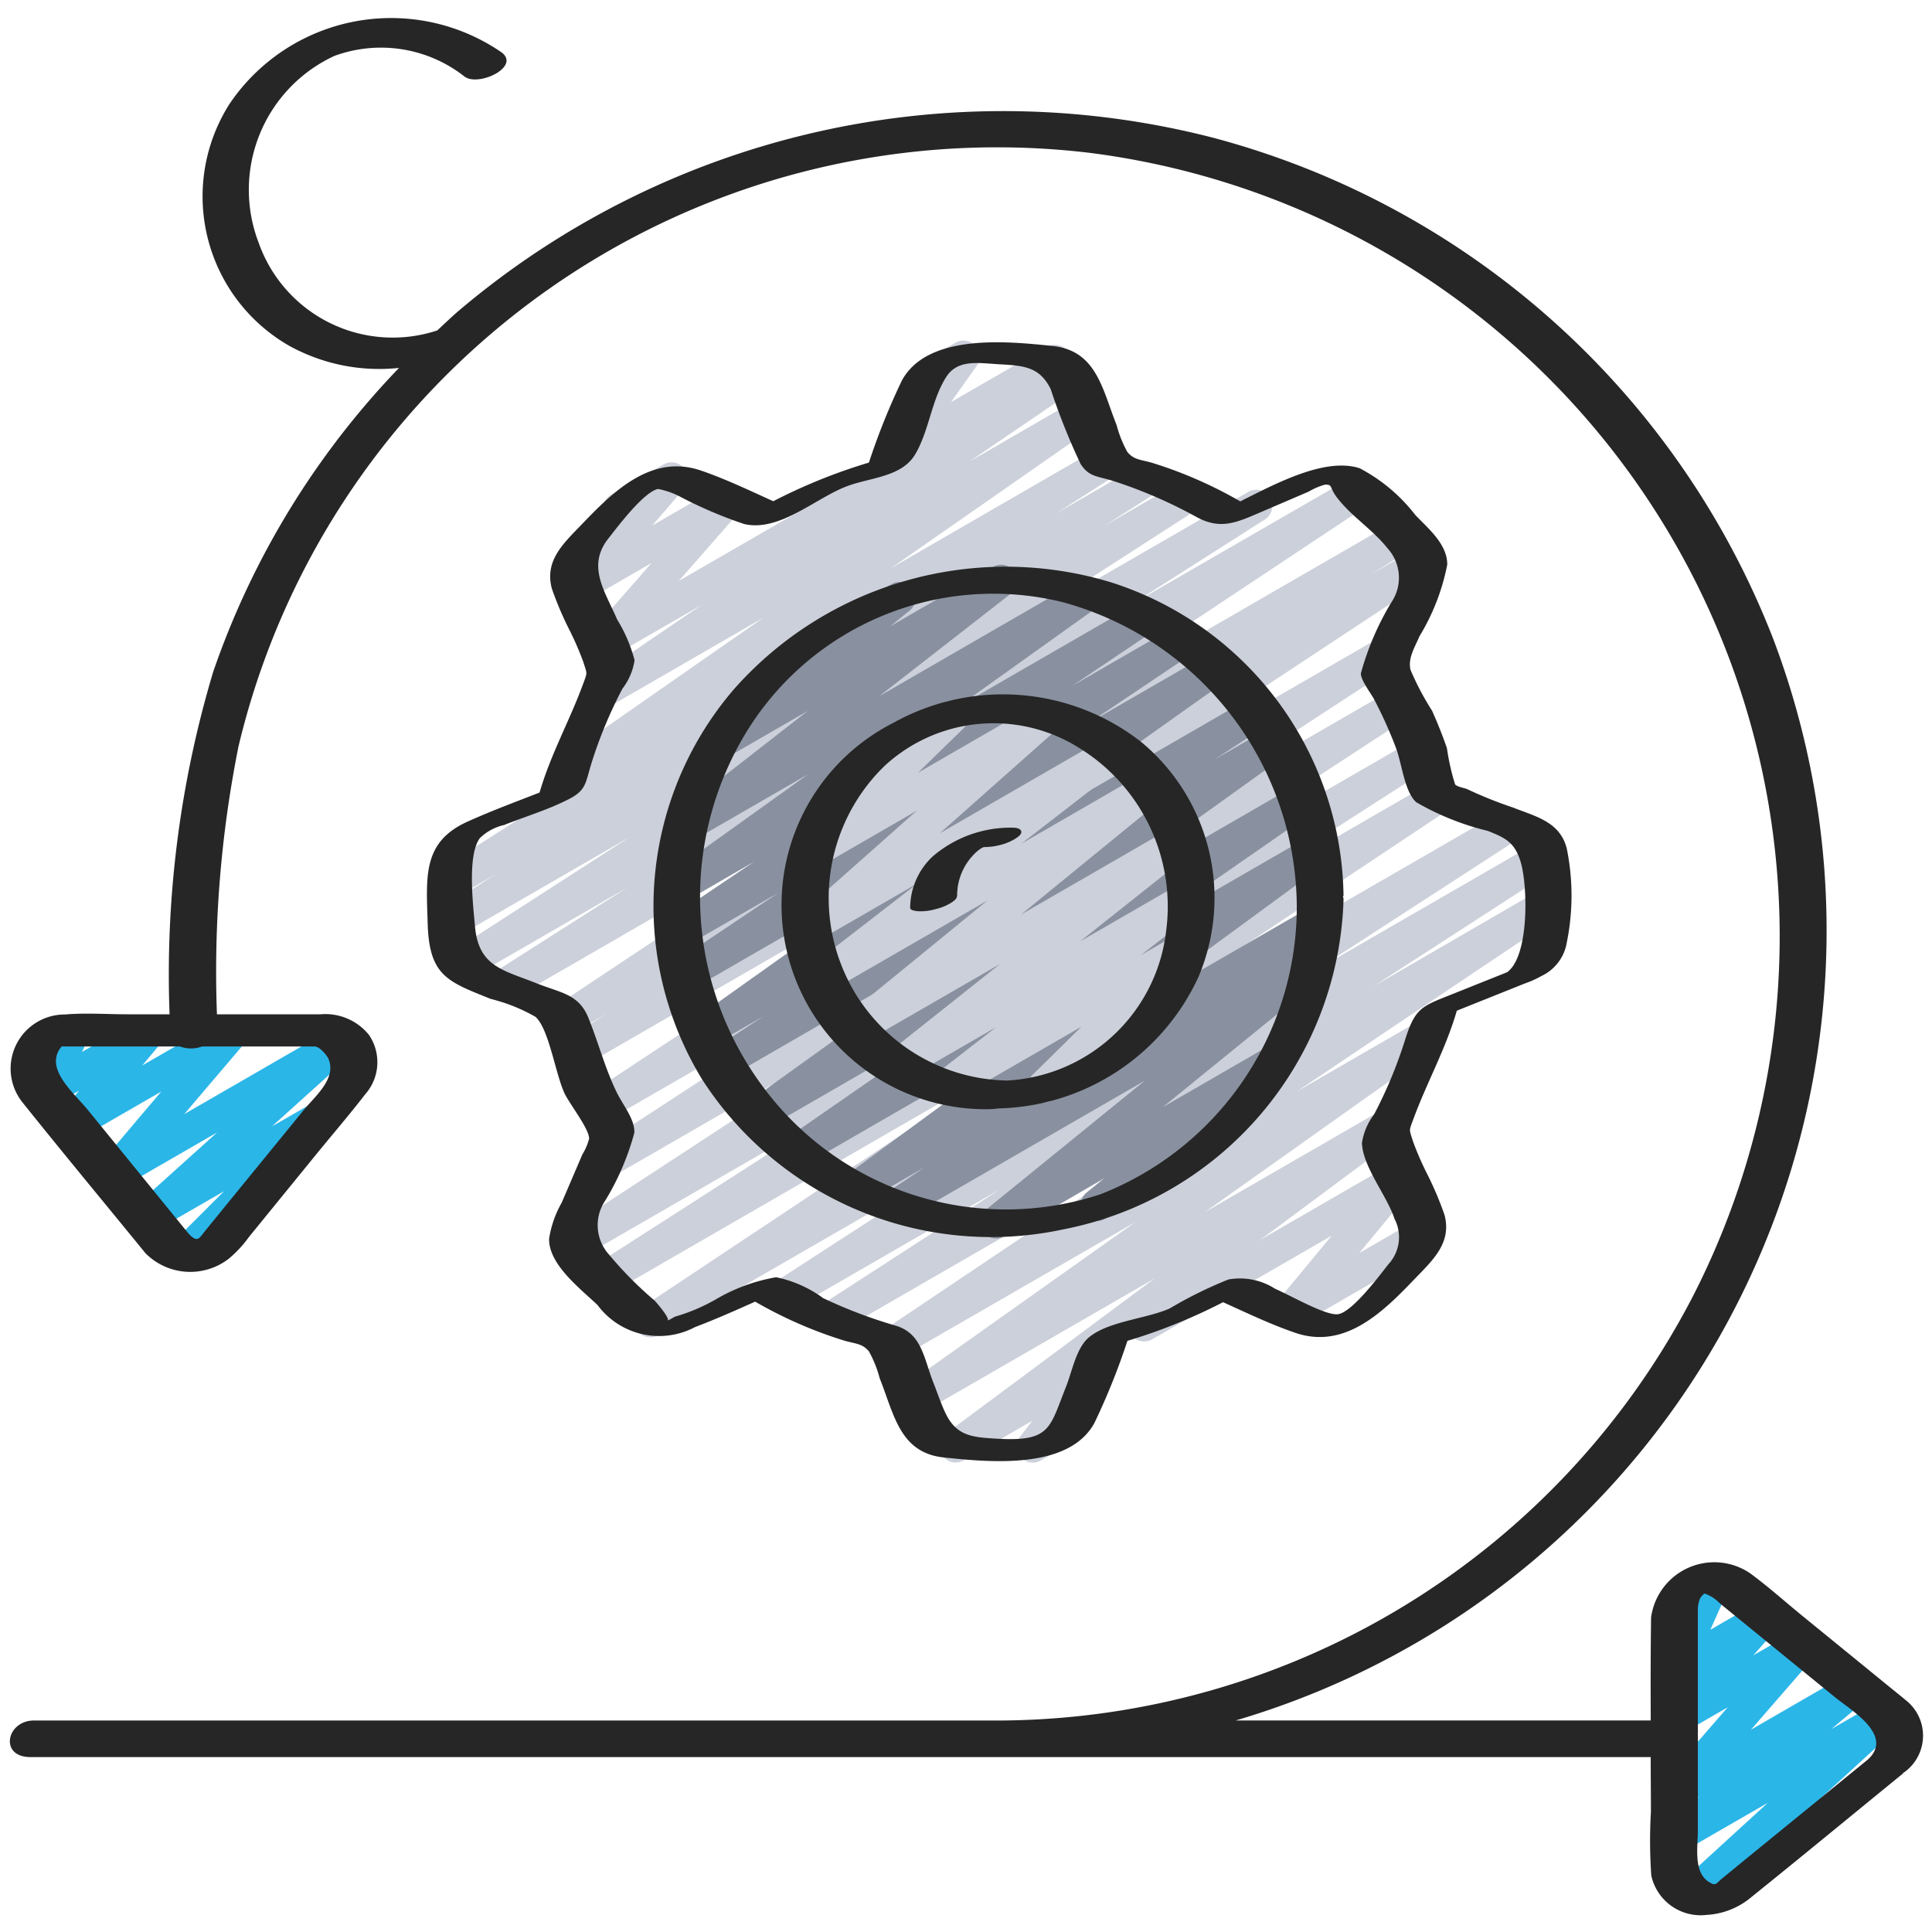 <svg id="Icons" height="512" viewBox="0 0 60 60" width="512" xmlns="http://www.w3.org/2000/svg"><path d="m5.729 39.432a.5.5 0 0 1 -.354-.854l1.582-1.583-2.145 1.238a.5.5 0 0 1 -.583-.8l2.512-2.263-3.01 1.737a.5.5 0 0 1 -.631-.756l1.908-2.251-2.536 1.463a.5.5 0 0 1 -.634-.754l.616-.735-.814.47a.5.5 0 0 1 -.7-.65l.234-.484a.51.51 0 0 1 -.49-.247.5.5 0 0 1 .182-.683l1.181-.68a.5.5 0 0 1 .7.649l-.2.42 1.853-1.069a.5.5 0 0 1 .634.754l-.616.735 2.582-1.489a.5.5 0 0 1 .632.756l-1.91 2.244 4.656-2.688a.5.5 0 0 1 .584.8l-2.513 2.267 1.3-.748a.5.5 0 0 1 .6.787l-2.741 2.741a.375.375 0 0 1 .042.062.5.5 0 0 1 -.182.683l-1.489.86a.5.5 0 0 1 -.25.068z" fill="#2bb6e8"/><path d="m52.561 59.305a.5.5 0 0 1 -.337-.869l2.676-2.447-2.62 1.511a.5.5 0 0 1 -.569-.817l1.073-.892-.5.291a.5.5 0 0 1 -.627-.761l2-2.3-1.374.793a.5.5 0 0 1 -.624-.764l.8-.9-.177.1a.5.5 0 0 1 -.707-.637l.629-1.407a.507.507 0 0 1 -.5-.246.5.5 0 0 1 .183-.683l1.123-.649a.5.5 0 0 1 .707.637l-.6 1.349 1.509-.871a.5.5 0 0 1 .624.765l-.8.9 1.3-.751a.5.5 0 0 1 .627.761l-2 2.3 3-1.734a.5.5 0 0 1 .569.818l-1.076.898 1.506-.869a.5.5 0 0 1 .587.8l-2.733 2.5a.5.5 0 0 1 .567.232.5.5 0 0 1 -.183.683l-3.8 2.2a.5.5 0 0 1 -.253.059z" fill="#2bb6e8"/><path d="m35.536 41.661a.5.5 0 0 1 -.25-.932l7.985-4.611a.5.5 0 0 1 .634.752l-1.692 2.044 1.713-.988a.5.5 0 0 1 .5.865l-4.126 2.38a.5.5 0 0 1 -.635-.752l1.692-2.044-5.575 3.219a.494.494 0 0 1 -.246.067z" fill="#ccd0da"/><path d="m27.809 14.563a.5.5 0 0 1 -.409-.79l1.1-1.555a.5.5 0 0 1 -.028-.882l1.2-.692a.5.5 0 0 1 .658.722l-.795 1.12 2.965-1.709a.5.5 0 1 1 .5.866l-4.941 2.857a.5.5 0 0 1 -.25.063z" fill="#ccd0da"/><path d="m32.074 45.423a.5.5 0 0 1 -.4-.8l.385-.5-2.131 1.231a.5.5 0 0 1 -.548-.834l6.483-4.82-7.212 4.163a.5.5 0 0 1 -.539-.84l7.144-5.067-7.291 4.204a.5.5 0 0 1 -.528-.847l7.972-5.353-9.366 5.407a.5.5 0 0 1 -.522-.852l5.528-3.577-6.456 3.728a.5.5 0 0 1 -.522-.853l6.278-4.068-9.909 5.72a.5.5 0 0 1 -.527-.849l11.4-7.585-12.325 7.116a.5.5 0 0 1 -.519-.853l7.421-4.761-7.772 4.487a.5.5 0 0 1 -.523-.852l10.465-6.839-9.187 5.3a.5.5 0 0 1 -.523-.852l9.155-5.969-8.63 4.982a.5.5 0 0 1 -.525-.85l11.606-7.661-11.82 6.823a.5.5 0 0 1 -.515-.856l1.241-.775-1.068.616a.5.5 0 0 1 -.526-.849l11.443-7.606-12.839 7.416a.5.5 0 0 1 -.518-.855l4.123-2.627-4.905 2.834a.5.5 0 0 1 -.521-.853l5.518-3.559-5.263 3.039a.5.5 0 0 1 -.519-.855l1.622-1.029-1.1.635a.5.5 0 0 1 -.52-.854l3.811-2.439a.5.5 0 0 1 -.211-.9l6.315-4.4-4.763 2.75a.5.5 0 0 1 -.531-.847l3.377-2.3-2.827 1.63a.5.5 0 0 1 -.626-.762l1.9-2.17-2.034 1.172a.5.5 0 0 1 -.629-.759l1.429-1.649a.5.5 0 0 1 -.028-.882l1.636-.944a.5.5 0 0 1 .628.759l-.979 1.138 2.1-1.213a.5.5 0 0 1 .626.763l-1.9 2.169 11.86-6.848a.5.5 0 0 1 .532.847l-3.377 2.3 3.355-1.939a.5.5 0 0 1 .535.843l-6.314 4.4 6.4-3.7a.5.5 0 0 1 .52.854l-1.8 1.151 2.6-1.5a.5.5 0 0 1 .518.855l-1.612 1.025 2.366-1.367a.5.5 0 0 1 .522.854l-5.522 3.56 7.089-4.092a.5.5 0 0 1 .519.855l-4.118 2.624 6.8-3.926a.5.5 0 0 1 .527.85l-11.449 7.606 12.292-7.1a.5.5 0 0 1 .515.858l-1.25.78 1.329-.767a.5.5 0 0 1 .525.851l-11.6 7.659 10.133-5.85a.5.5 0 0 1 .523.852l-9.162 5.975 8.892-5.134a.5.5 0 0 1 .524.851l-10.463 6.838 10.6-6.122a.5.5 0 0 1 .519.854l-7.411 4.763 7.464-4.309a.5.5 0 0 1 .527.849l-11.4 7.588 13.085-7.555a.5.5 0 0 1 .521.853l-6.269 4.063 6.739-3.891a.5.5 0 0 1 .522.853l-5.537 3.582 5.062-2.933a.5.5 0 0 1 .528.848l-7.97 5.35 3.757-2.169a.5.5 0 0 1 .539.841l-7.145 5.07 5.416-3.126a.5.5 0 0 1 .548.834l-9.038 6.719c.008.009.016.017.024.027a.5.5 0 0 1 .021.634l-.838 1.089a.493.493 0 0 1 .151.163.5.5 0 0 1 -.183.683l-1.2.692a.49.49 0 0 1 -.25.068z" fill="#ccd0da"/><path d="m30.929 38.462a.5.5 0 0 1 -.316-.888l4.937-4.011-7.415 4.28a.5.5 0 0 1 -.53-.848l1.1-.739-1.9 1.095a.5.5 0 0 1 -.546-.836l6.851-5.024-8.126 4.692a.5.5 0 0 1 -.535-.844l5.8-4.022-6.42 3.706a.5.5 0 0 1 -.542-.838l7.856-5.641-8.458 4.883a.5.5 0 0 1 -.524-.851l1.57-1.027-1.564.9a.5.5 0 0 1 -.54-.84l7.216-5.128-7.3 4.213a.5.5 0 0 1 -.528-.848l3.155-2.118-2.784 1.607a.5.5 0 0 1 -.53-.847l2.552-1.721-2.072 1.2a.5.5 0 0 1 -.541-.84l4.305-3.084-3.539 2.043a.5.5 0 0 1 -.557-.827l4.081-3.18-2.438 1.407a.5.5 0 0 1 -.564-.822l1.973-1.6a.485.485 0 0 1 -.156-.164.5.5 0 0 1 .183-.683l3.6-2.075a.5.5 0 0 1 .564.822l-.6.486 3.188-1.841a.5.5 0 0 1 .558.828l-4.08 3.179 6.2-3.582a.5.5 0 0 1 .541.84l-4.313 3.083 5.582-3.223a.5.5 0 0 1 .529.848l-2.552 1.718 3.178-1.835a.5.5 0 0 1 .529.848l-3.156 2.119 3.663-2.115a.5.5 0 0 1 .54.841l-7.216 5.128 7.929-4.578a.5.5 0 0 1 .523.852l-1.576 1.03 1.646-.95a.5.5 0 0 1 .542.839l-7.852 5.639 8.1-4.679a.5.5 0 0 1 .535.844l-5.8 4.023 5.65-3.262a.5.5 0 0 1 .546.836l-6.853 5.024 6.408-3.7a.5.5 0 0 1 .53.847l-1.1.74.412-.238a.5.5 0 0 1 .566.821l-4.935 4.01 3.218-1.858a.5.5 0 0 1 .564.822l-1.963 1.588a.485.485 0 0 1 .155.166.5.5 0 0 1 -.183.682l-3.59 2.072a.5.5 0 0 1 -.564-.821l.568-.46-3.135 1.825a.5.5 0 0 1 -.25.062z" fill="#8991a0"/><path d="m32.413 34.241a.5.5 0 0 1 -.351-.856l1.523-1.5-3.917 2.26a.5.5 0 0 1 -.558-.827l1.825-1.418-2.75 1.588a.5.5 0 0 1 -.561-.824l3.433-2.726-4.212 2.431a.5.5 0 0 1 -.567-.82l4.388-3.583-4.851 2.8a.5.5 0 0 1 -.555-.828l3.24-2.507-3.091 1.785a.5.5 0 0 1 -.582-.807l3.649-3.236-2.941 1.7a.5.5 0 0 1 -.6-.791l1.765-1.724a.5.5 0 0 1 -.342-.241.5.5 0 0 1 .183-.683l2.782-1.607a.5.5 0 0 1 .6.792l-1.417 1.381 3.742-2.162a.5.5 0 0 1 .582.808l-3.649 3.236 5.214-3.01a.5.5 0 0 1 .555.828l-3.237 2.506 3.815-2.206a.5.5 0 0 1 .567.821l-4.389 3.583 4.71-2.719a.5.5 0 0 1 .561.825l-3.432 2.725 3.152-1.82a.5.5 0 0 1 .558.828l-1.827 1.422 1.051-.607a.5.5 0 0 1 .6.79l-1.8 1.774a.5.5 0 0 1 .193.93l-2.806 1.619a.489.489 0 0 1 -.253.07z" fill="#ccd0da"/><g fill="#262626"><path d="m4.517 38.919a1.956 1.956 0 0 0 2.586.173 3.571 3.571 0 0 0 .623-.67q1.05-1.29 2.1-2.579c.505-.619 1.028-1.227 1.516-1.859a1.505 1.505 0 0 0 .116-1.845 1.741 1.741 0 0 0 -1.504-.639q-1.608 0-3.217 0a35.569 35.569 0 0 1 .671-8.325 24.218 24.218 0 0 1 26.46-18.425 24.529 24.529 0 0 1 18.7 35.52 24.381 24.381 0 0 1 -21.462 13.162h-30.052c-.854 0-1.088 1.136-.108 1.136h50.318c0 .566.007 1.133.007 1.7a15.525 15.525 0 0 0 .011 1.977 1.568 1.568 0 0 0 1.718 1.224 2.352 2.352 0 0 0 1.392-.554c1.571-1.264 3.125-2.548 4.688-3.822.018-.015.022-.027.038-.042a1.037 1.037 0 0 0 .09-.065 1.4 1.4 0 0 0 -.027-2.189c-.169-.142-.341-.278-.512-.417q-1.328-1.085-2.657-2.167c-.55-.448-1.085-.93-1.657-1.351a1.981 1.981 0 0 0 -3.079 1.368c-.016 1.067-.015 2.134-.011 3.2h-12.888a25.573 25.573 0 0 0 16.692-33.589 25.754 25.754 0 0 0 -17.4-15.565 26.145 26.145 0 0 0 -23.403 5.358c-.236.2-.458.418-.687.628a4.414 4.414 0 0 1 -5.547-2.726 4.581 4.581 0 0 1 2.354-5.8 4.2 4.2 0 0 1 4.045.645c.439.319 1.754-.312 1.138-.76a6.054 6.054 0 0 0 -8.442 1.608 5.346 5.346 0 0 0 1.857 7.511 5.786 5.786 0 0 0 3.408.686 25.634 25.634 0 0 0 -5.773 9.444 32.748 32.748 0 0 0 -1.353 10.63h-1.308c-.638 0-1.3-.05-1.935.006a1.68 1.68 0 0 0 -1.338 2.713c1.264 1.581 2.555 3.134 3.832 4.7zm48.212 17.936v-5.918c0-.276 0-.551 0-.827 0-.038 0-.077 0-.115a.892.892 0 0 1 .069-.355.559.559 0 0 1 .134-.152 1.187 1.187 0 0 1 .48.306l.865.706 2.7 2.2c.5.411 1.846 1.184 1.038 1.938l-3.732 3.043-.8.655c-.206.168-.19.253-.425.1-.474-.311-.329-1.089-.329-1.581zm-50.829-24.335c.014-.014.013-.022.012-.028a.3.3 0 0 0 .08.007h.118.794 2.682a.989.989 0 0 0 .689 0h2.579.835.111c.024.013.087.035.093.04a1.007 1.007 0 0 1 .3.328c.284.616-.414 1.182-.76 1.606l-2.2 2.694-.833 1.023c-.221.271-.258.43-.555.108l-3.14-3.856c-.318-.389-1.054-1.023-.959-1.585a.646.646 0 0 1 .154-.337z"/><path d="m16.757 24.613c-.746.291-1.5.571-2.23.9-1.416.635-1.287 1.709-1.245 3.171.048 1.629.624 1.8 1.955 2.337a5.442 5.442 0 0 1 1.394.558c.419.383.607 1.724.895 2.362.145.321.769 1.106.77 1.421a1.772 1.772 0 0 1 -.209.488q-.321.75-.643 1.5a3.264 3.264 0 0 0 -.392 1.127c-.007.805.983 1.552 1.506 2.053a2.382 2.382 0 0 0 3.029.683c.63-.238 1.248-.514 1.865-.789a13.475 13.475 0 0 0 2.773 1.212c.354.1.565.09.763.337a3.581 3.581 0 0 1 .331.829c.45 1.124.621 2.32 2 2.462s3.865.4 4.669-1.072a21.184 21.184 0 0 0 1.025-2.551 17.25 17.25 0 0 0 2.97-1.2c.743.335 1.485.693 2.25.953 1.535.523 2.72-.651 3.7-1.674.565-.589 1.159-1.119.927-1.992a10.463 10.463 0 0 0 -.577-1.346 9.653 9.653 0 0 1 -.4-.931c-.121-.4-.136-.3.017-.714.421-1.141 1-2.164 1.343-3.349l2.119-.848a3.029 3.029 0 0 0 .506-.228 1.4 1.4 0 0 0 .791-1.046 7.314 7.314 0 0 0 0-2.907c-.207-.838-.963-1-1.676-1.282a12.851 12.851 0 0 1 -1.387-.555c-.106-.057-.327-.073-.407-.162a7.279 7.279 0 0 1 -.254-1.128c-.137-.394-.291-.783-.463-1.163a8.59 8.59 0 0 1 -.667-1.265c-.082-.364.112-.657.278-1.044a6.779 6.779 0 0 0 .863-2.227c0-.637-.586-1.114-.99-1.537a5.278 5.278 0 0 0 -1.732-1.455c-1.06-.342-2.563.454-3.706 1.03a13.38 13.38 0 0 0 -2.745-1.2c-.354-.1-.565-.09-.763-.337a3.581 3.581 0 0 1 -.331-.829c-.45-1.124-.621-2.32-2-2.462s-3.865-.4-4.669 1.072a21.184 21.184 0 0 0 -1.025 2.551 17.25 17.25 0 0 0 -2.97 1.2c-.743-.335-1.485-.693-2.25-.954-1.535-.523-2.72.652-3.7 1.675-.565.589-1.159 1.119-.927 1.992a10.463 10.463 0 0 0 .577 1.346 9.653 9.653 0 0 1 .4.931c.121.395.136.3-.017.714-.421 1.139-.998 2.16-1.341 3.343zm1.614-.919a13.892 13.892 0 0 1 .96-2.308 1.9 1.9 0 0 0 .376-.884 4.675 4.675 0 0 0 -.542-1.265c-.37-.863-.951-1.649-.276-2.508.284-.36 1.093-1.443 1.545-1.544a2.475 2.475 0 0 1 .661.226 13.577 13.577 0 0 0 2.013.862c1.088.258 2.211-.795 3.172-1.164.755-.289 1.723-.285 2.148-1.009s.5-1.674.955-2.388c.357-.564 1-.435 1.637-.4.766.043 1.265.072 1.61.772a20.184 20.184 0 0 0 .933 2.333c.264.4.51.363 1.026.525a14.714 14.714 0 0 1 2.583 1.121c.741.4 1.244.159 1.972-.153l1.5-.643a2.073 2.073 0 0 1 .5-.215c.259-.013.126.085.4.429.441.564 1.095.975 1.545 1.545a1.36 1.36 0 0 1 .12 1.682 8.709 8.709 0 0 0 -.945 2.2c-.012.2.3.612.4.791a13.757 13.757 0 0 1 .685 1.516c.191.5.264 1.366.635 1.7a8.354 8.354 0 0 0 2.223.89c.518.207.822.338 1.009.932.236.744.283 2.962-.413 3.457l-1.77.708c-.886.354-1.089.409-1.4 1.4a13.892 13.892 0 0 1 -.96 2.308 1.923 1.923 0 0 0 -.376.884c.019.734.78 1.646 1.008 2.351a1.237 1.237 0 0 1 -.19 1.421c-.275.35-1.1 1.458-1.545 1.545-.368.073-1.487-.58-1.969-.786a2.024 2.024 0 0 0 -1.45-.29 13.035 13.035 0 0 0 -1.824.9c-.728.325-1.9.391-2.512.9-.394.33-.522 1.066-.706 1.525-.516 1.292-.479 1.714-2.125 1.621-.766-.044-1.265-.072-1.61-.772-.147-.3-.251-.628-.375-.939-.312-.779-.358-1.552-1.18-1.8a14.963 14.963 0 0 1 -2.254-.855 3.727 3.727 0 0 0 -1.462-.649 5.525 5.525 0 0 0 -1.864.682 5.708 5.708 0 0 1 -1.24.531c-.052.007-.174.1-.259.126.051-.089-.372-.579-.413-.616a11.771 11.771 0 0 1 -1.41-1.423 1.36 1.36 0 0 1 -.12-1.682 8.053 8.053 0 0 0 .903-2.104c.018-.422-.349-.851-.546-1.254-.373-.763-.572-1.564-.892-2.342-.3-.718-.857-.75-1.61-1.051-1.016-.407-1.789-.508-1.9-1.756-.056-.642-.25-2.219.152-2.75a1.577 1.577 0 0 1 .748-.405c.666-.266 1.393-.481 2.029-.812.537-.279.5-.51.69-1.116z"/><path d="m33.014 38.181a10.759 10.759 0 0 0 8.711-10.271c0-.021-.014-.032-.017-.051s.017-.034.016-.053a10.357 10.357 0 0 0 -7.2-9.715 11.265 11.265 0 0 0 -11.719 3.3 10.335 10.335 0 0 0 -1 12.131 10.67 10.67 0 0 0 11.209 4.659zm-9.929-15.287a8.991 8.991 0 0 1 9.915-4.194 9.854 9.854 0 0 1 7.273 9.435 9.589 9.589 0 0 1 -6.1 8.955 9.377 9.377 0 0 1 -10.352-3.173 9.853 9.853 0 0 1 -.736-11.023z"/><path d="m30.727 34.445a1.71 1.71 0 0 0 .273-.022 7.013 7.013 0 0 0 6.223-4.092 6.29 6.29 0 0 0 -1.776-7.284 6.98 6.98 0 0 0 -7.7-.6 6.343 6.343 0 0 0 2.982 12zm-3.211-10.7a4.989 4.989 0 0 1 5.984-.526 5.779 5.779 0 0 1 2.716 5.69 5.257 5.257 0 0 1 -4.943 4.648 5.631 5.631 0 0 1 -5.15-3.6 5.716 5.716 0 0 1 1.393-6.214z"/><path d="m30.591 26.3h-.029z"/><path d="m30.558 26.3h-.006c.048 0 .157 0 .006 0z"/><path d=""/><path d="m28.532 28.3a1.671 1.671 0 0 0 .531-.068 1.605 1.605 0 0 0 .494-.207c.08-.056.167-.115.167-.223 0-.069.007-.137.013-.205a1.833 1.833 0 0 1 .613-1.162.381.381 0 0 1 .04-.029l-.039.024c.022-.013.043-.031.064-.046l.088-.058h.009l-.031.015.053-.026.014-.008h.007.007s0 0-.009 0a2.039 2.039 0 0 0 .5-.063 1.651 1.651 0 0 0 .494-.207c.065-.046.193-.126.167-.223s-.188-.11-.256-.11a3.713 3.713 0 0 0 -2.492.893 2.2 2.2 0 0 0 -.7 1.605c.009.081.234.098.266.098z"/><path d="m30.558 26.304v-.001l-.001.001z"/><path d="m30.557 26.302.005-.001.004-.002-.005.001z"/><path d="m30.548 26.306-.014.008-.022.011.04-.019z"/></g></svg>